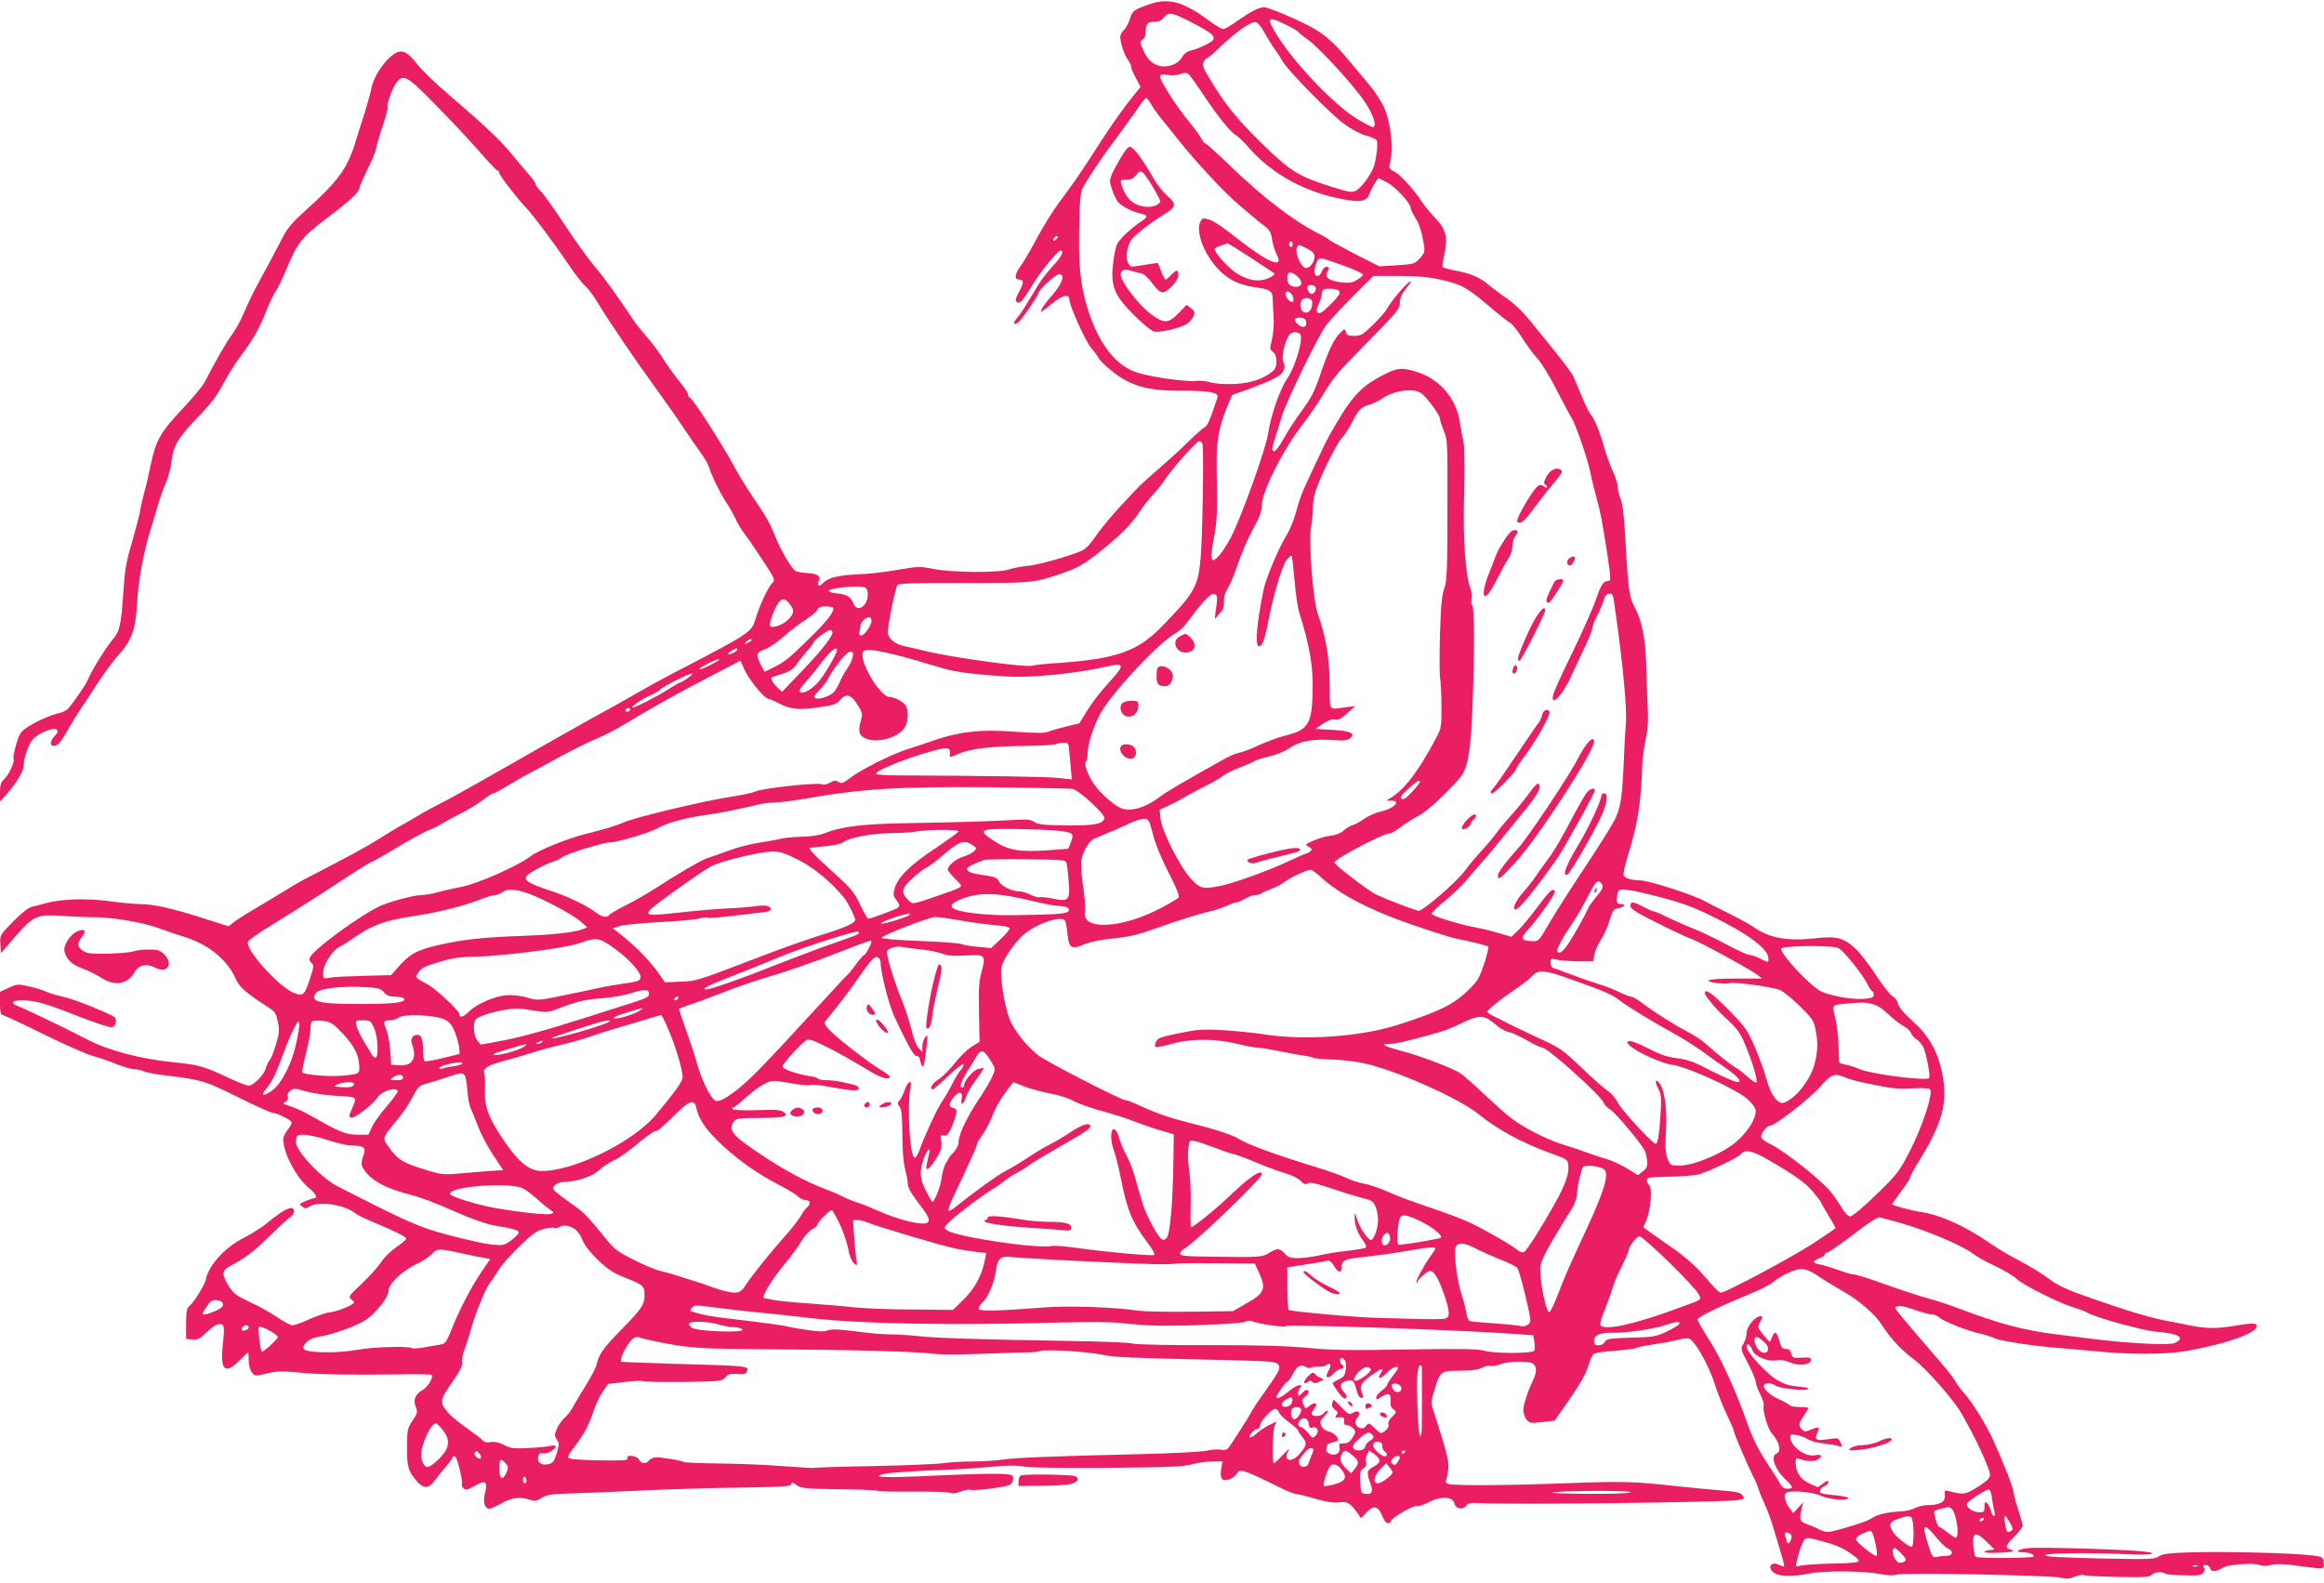 <?xml version="1.0" standalone="no"?>
<!DOCTYPE svg PUBLIC "-//W3C//DTD SVG 20010904//EN"
 "http://www.w3.org/TR/2001/REC-SVG-20010904/DTD/svg10.dtd">
<svg version="1.0" xmlns="http://www.w3.org/2000/svg"
 width="1280pt" height="872pt" viewBox="0 0 1280 872"
 preserveAspectRatio="xMidYMid meet">
<g transform="translate(0,872) scale(0.1,-0.1)"
fill="#e91e63" stroke="none">
<path d="M6326 8695 c-84 -30 -90 -35 -104 -83 -7 -21 -21 -47 -32 -57 -11
-10 -20 -27 -20 -38 0 -33 23 -100 42 -126 10 -13 18 -30 18 -38 0 -9 12 -37
26 -63 l26 -48 -70 -88 c-38 -49 -110 -152 -159 -229 -100 -156 -142 -217
-224 -326 -30 -41 -81 -123 -114 -184 -32 -60 -73 -131 -92 -158 -35 -47 -38
-77 -9 -77 26 0 26 -17 0 -65 -19 -33 -23 -50 -16 -57 16 -16 34 2 82 82 43
74 145 200 161 200 22 0 5 -35 -40 -83 -27 -29 -63 -74 -80 -102 -16 -27 -47
-77 -67 -110 -19 -33 -45 -70 -56 -81 -11 -12 -15 -24 -10 -28 5 -3 18 5 29
17 30 34 103 142 103 153 0 17 95 104 113 104 35 0 19 -50 -36 -114 -30 -34
-57 -70 -60 -80 -8 -21 -10 -22 64 37 52 42 89 49 89 17 0 -34 89 -232 121
-268 17 -19 35 -44 41 -56 5 -11 40 -45 76 -73 101 -80 195 -106 372 -105 154
1 215 -10 206 -36 -44 -132 -55 -158 -73 -167 -10 -5 -49 -39 -85 -75 -36 -36
-107 -101 -158 -145 -107 -93 -107 -92 -224 -219 -49 -53 -109 -126 -133 -162
-29 -42 -55 -70 -76 -78 -75 -32 -237 -77 -297 -83 -36 -3 -82 -12 -104 -20
-56 -19 -309 -17 -412 3 -78 15 -86 15 -201 -5 -65 -12 -166 -23 -224 -25
-105 -4 -163 -20 -188 -50 -18 -21 -34 -10 -21 14 14 26 -12 43 -69 44 -27 1
-56 7 -65 15 -23 20 -77 114 -106 186 -29 73 -47 105 -125 220 -34 50 -79 124
-101 165 -66 123 -231 380 -245 380 -5 0 -9 7 -9 16 0 9 -20 40 -44 68 -23 28
-65 85 -91 126 -26 41 -68 98 -93 125 -25 28 -59 71 -76 96 -107 159 -162 235
-214 295 -32 38 -106 141 -164 229 -58 88 -117 171 -132 184 -14 14 -26 30
-26 37 0 6 -19 34 -43 60 -24 27 -67 78 -96 114 -57 69 -140 148 -343 322 -71
60 -148 136 -173 168 -51 66 -83 80 -123 54 -55 -36 -115 -126 -126 -189 -4
-22 -21 -83 -37 -135 -17 -52 -40 -126 -52 -165 -44 -143 -97 -216 -273 -373
-68 -61 -100 -97 -124 -144 -66 -126 -108 -204 -145 -272 -21 -38 -53 -105
-71 -148 -18 -43 -47 -96 -65 -119 -28 -36 -93 -149 -151 -262 -10 -21 -66
-89 -124 -150 -121 -128 -146 -173 -175 -312 -11 -55 -27 -124 -36 -153 -8
-29 -18 -74 -22 -100 -5 -26 -25 -103 -45 -172 -31 -104 -39 -151 -47 -275
-12 -178 -20 -215 -59 -258 -34 -39 -125 -186 -135 -219 -7 -21 -75 -121 -109
-160 -9 -10 -28 -20 -43 -24 -48 -10 -125 -43 -175 -75 -44 -28 -50 -37 -69
-100 -11 -37 -18 -73 -14 -78 8 -15 -27 -92 -54 -115 -16 -15 -21 -30 -21 -70
l0 -51 36 40 c55 63 94 127 94 155 0 46 29 126 54 151 34 34 114 65 129 50 8
-8 5 -17 -11 -34 -29 -31 -29 -59 0 -55 20 3 35 22 102 139 12 20 39 63 61 95
22 33 45 67 50 76 33 54 108 158 133 185 78 84 100 145 108 302 6 113 36 276
74 396 10 33 29 93 40 134 12 40 32 96 45 125 12 28 26 78 29 111 11 91 35
131 144 245 75 78 110 124 141 185 23 44 68 116 101 160 70 94 99 146 140 251
17 42 39 87 49 100 9 12 34 62 54 111 66 159 88 186 231 294 123 93 175 141
176 165 0 6 20 52 45 103 25 51 45 99 45 108 0 8 16 63 35 120 19 58 33 108
30 112 -7 12 23 100 45 131 40 56 59 46 220 -118 80 -81 187 -196 239 -255 51
-59 97 -107 102 -107 5 0 9 -6 9 -13 0 -13 104 -147 148 -192 35 -35 160 -203
232 -310 38 -57 80 -110 92 -119 13 -9 43 -49 68 -90 59 -99 216 -330 330
-486 50 -69 116 -163 147 -210 31 -47 74 -108 94 -136 21 -29 41 -65 45 -80
10 -38 71 -161 99 -199 12 -17 32 -53 45 -80 12 -28 34 -63 47 -80 13 -16 58
-81 99 -144 75 -114 75 -114 55 -135 -23 -25 -67 -120 -90 -196 -23 -74 -25
-76 -461 -302 -63 -33 -155 -84 -205 -113 -49 -29 -160 -91 -245 -137 -85 -47
-274 -154 -420 -238 -146 -84 -310 -176 -365 -205 -55 -28 -111 -58 -125 -66
-14 -9 -63 -37 -110 -64 -47 -26 -114 -67 -150 -90 -56 -36 -162 -94 -395
-214 -27 -15 -61 -33 -75 -42 -14 -9 -61 -38 -105 -64 -160 -95 -191 -114
-218 -135 l-28 -22 -142 45 c-168 54 -273 77 -342 77 -28 0 -105 7 -170 16
-130 17 -262 13 -350 -10 -27 -8 -63 -17 -80 -21 -19 -4 -57 -35 -103 -81 -73
-75 -73 -75 -70 -124 l3 -50 77 89 c103 118 121 126 262 116 61 -4 131 -7 156
-7 98 3 284 -27 370 -59 47 -17 108 -38 135 -46 140 -42 245 -126 293 -234 20
-46 54 -76 179 -157 37 -23 44 -34 53 -80 10 -46 9 -62 -10 -125 -12 -40 -28
-79 -35 -87 -7 -8 -17 -28 -21 -44 -9 -36 -68 -96 -95 -96 -11 0 -62 20 -112
44 -130 62 -167 72 -302 85 -180 18 -356 64 -472 124 -106 56 -348 172 -386
186 -43 16 -32 31 24 31 73 0 124 -15 308 -87 89 -35 173 -63 185 -61 14 2 22
11 24 29 3 23 -4 29 -55 51 -106 47 -187 77 -249 91 -33 8 -70 19 -82 26 -11
6 -51 18 -88 27 -67 15 -69 15 -116 -7 l-48 -22 0 -64 c0 -42 4 -63 12 -63 7
0 107 -47 223 -104 115 -57 239 -112 275 -122 36 -10 96 -30 134 -46 38 -15
82 -28 98 -28 16 0 38 -5 50 -11 11 -6 70 -17 132 -24 188 -23 210 -30 390
-120 94 -47 180 -85 189 -85 21 0 93 -35 102 -50 4 -6 -5 -24 -19 -41 -14 -17
-26 -40 -26 -53 0 -78 73 -215 145 -273 34 -27 46 -53 25 -53 -6 0 -27 -7 -48
-16 -35 -15 -36 -16 -18 -30 17 -12 23 -12 42 1 50 32 195 9 254 -40 8 -7 49
-27 90 -44 140 -59 190 -85 187 -95 -2 -6 -27 -27 -55 -46 -28 -19 -66 -56
-83 -82 -17 -26 -65 -80 -107 -119 -68 -64 -75 -72 -59 -84 9 -7 17 -15 17
-18 0 -13 -82 -48 -127 -54 -26 -3 -80 -21 -120 -40 -39 -18 -81 -33 -92 -33
-11 0 -48 20 -83 44 -35 24 -103 62 -151 84 -75 35 -91 47 -117 88 -39 62 -39
86 3 108 88 47 129 77 217 163 53 52 106 100 118 109 23 16 29 39 12 49 -14 9
-66 -21 -133 -77 -32 -27 -94 -66 -136 -87 -102 -52 -193 -152 -207 -228 -6
-31 -69 -131 -93 -149 -12 -9 -16 -31 -16 -95 l0 -84 34 -3 c28 -3 41 3 75 36
22 22 50 42 61 46 39 11 44 -3 33 -102 -17 -149 9 -177 90 -97 24 25 46 45 48
45 2 0 4 -20 4 -44 0 -27 7 -52 18 -66 17 -21 18 -21 82 -5 55 13 81 14 175 5
111 -11 276 -14 568 -10 87 2 160 0 164 -3 12 -13 -21 -68 -49 -83 -40 -21
-54 -55 -38 -93 11 -28 10 -34 -18 -76 -28 -43 -30 -51 -30 -147 -1 -108 6
-130 54 -187 32 -39 66 -41 91 -5 10 14 37 47 59 74 23 26 44 54 47 62 3 9 8
10 15 3 13 -13 42 -133 36 -149 -3 -7 2 -18 10 -25 12 -10 23 -7 61 15 59 34
73 24 56 -41 -12 -50 -2 -85 25 -85 8 0 38 14 67 30 57 32 103 37 155 19 27
-9 37 -8 66 11 31 18 54 21 193 25 87 3 257 10 378 16 121 6 351 13 510 15
245 4 290 6 293 19 3 12 8 11 30 -5 24 -18 46 -20 232 -23 113 -1 210 -5 215
-9 6 -3 93 -5 195 -4 102 1 193 -2 203 -7 12 -5 32 -3 57 7 22 9 46 13 54 10
19 -7 194 14 217 27 11 5 19 20 19 34 0 22 -3 24 -77 27 -43 2 -203 -3 -357
-10 -267 -13 -348 -10 -283 8 27 8 182 19 362 25 50 1 150 8 224 15 94 9 150
9 190 2 34 -6 214 -9 461 -7 332 3 415 6 463 19 32 9 83 16 114 16 l56 0 -7
-41 c-9 -54 5 -71 45 -57 16 5 34 19 40 29 17 32 29 29 254 -82 33 -16 68 -29
77 -29 10 0 57 -12 105 -26 63 -18 100 -23 130 -19 45 6 61 -4 104 -65 l15
-23 31 33 c38 41 64 35 86 -20 9 -23 22 -40 31 -40 9 0 16 4 16 10 0 17 124
90 142 84 10 -3 40 7 66 21 65 35 133 33 142 -5 7 -31 46 -39 65 -14 10 15 24
18 69 15 172 -10 1375 4 1434 17 30 6 32 9 19 26 -11 15 -33 20 -123 27 -60 5
-167 15 -239 23 -231 26 -295 28 -615 16 -310 -12 -608 -14 -643 -4 -12 4 -16
11 -12 22 4 10 9 37 12 62 4 43 -7 87 -87 336 -8 24 -6 46 11 100 31 101 35
104 141 104 62 0 98 5 120 16 17 9 39 13 50 11 10 -3 35 1 53 9 40 16 148 19
176 4 23 -13 25 -47 5 -87 -29 -59 -56 -140 -56 -170 0 -17 8 -40 18 -52 16
-20 23 -21 86 -14 l69 8 83 120 c55 78 89 140 101 178 9 32 23 63 30 69 7 6
60 14 117 18 57 4 109 11 116 15 6 4 51 13 98 20 48 7 108 18 133 25 25 7 53
10 62 7 32 -12 107 -144 141 -249 18 -57 50 -136 70 -177 20 -41 36 -79 36
-85 0 -12 80 -199 110 -256 10 -19 21 -46 25 -60 4 -14 18 -50 32 -80 14 -30
34 -82 44 -115 60 -198 69 -228 65 -232 -2 -3 -14 1 -26 7 -45 24 -70 -15 -28
-44 28 -20 103 -21 195 -3 81 16 295 15 388 -3 41 -8 75 -9 92 -3 38 12 857
-4 905 -17 29 -8 45 -7 75 5 20 9 44 13 52 9 9 -4 93 -8 187 -10 142 -3 174
-1 184 11 13 16 61 20 74 8 4 -5 51 -9 103 -10 81 -2 98 0 109 15 9 12 9 21 2
29 -8 10 -5 13 10 13 11 0 22 -8 25 -19 5 -21 33 -19 72 5 28 17 166 27 200
14 18 -7 39 -7 64 0 28 7 69 6 151 -5 150 -20 142 -21 138 18 -3 31 -5 32 -58
39 -95 13 -473 23 -653 18 -143 -4 -176 -8 -198 -23 -24 -16 -49 -17 -328 -11
-210 5 -300 10 -298 18 4 12 258 15 459 5 122 -6 179 4 87 15 -89 11 -584 26
-638 19 -59 -7 -79 -23 -29 -23 32 0 67 -14 58 -24 -10 -9 -310 -10 -319 -1
-5 6 -11 35 -13 65 -4 71 15 76 74 18 l43 -43 -27 -3 c-16 -2 -28 -7 -28 -11
0 -8 132 -4 155 4 6 2 0 7 -12 10 -32 10 -29 20 22 72 25 25 45 51 45 59 0 7
-11 48 -25 91 -14 43 -25 86 -25 95 0 20 -61 175 -113 288 -40 87 -117 211
-159 256 -16 17 -36 45 -46 62 -9 17 -45 64 -80 104 -209 243 -252 294 -252
301 0 20 37 17 103 -7 40 -14 83 -26 96 -26 14 0 34 -8 45 -19 24 -21 165 -76
223 -87 20 -4 56 -15 78 -25 38 -17 222 -44 370 -55 39 -3 115 -10 170 -15
196 -21 400 -21 520 0 218 39 385 98 385 137 0 17 -23 18 -125 1 -91 -16 -156
-15 -235 1 -30 6 -93 19 -139 27 -88 17 -219 56 -415 125 -132 46 -184 70
-235 109 -39 29 -96 64 -192 115 -37 19 -95 55 -130 79 -137 95 -276 157 -384
172 -43 6 -143 33 -153 41 -2 1 19 32 47 69 28 36 51 72 51 78 0 7 20 45 45
85 137 220 167 336 129 505 -25 113 -75 197 -161 274 -50 45 -76 76 -80 96 -3
16 -15 33 -29 39 -12 6 -52 57 -90 114 -37 57 -88 124 -114 148 -65 61 -104
71 -221 58 -152 -17 -250 0 -335 58 -24 17 -90 53 -146 81 -57 28 -114 57
-128 65 -68 37 -307 114 -358 115 -54 1 -86 13 -90 31 -2 9 10 61 27 115 52
168 70 286 76 488 1 33 9 97 19 141 13 62 15 107 11 185 -3 57 -7 158 -8 224
-3 141 -25 251 -63 319 -31 55 -37 100 -53 396 -6 110 -15 177 -25 202 -9 21
-16 50 -16 67 0 16 -13 57 -30 92 -16 35 -38 99 -50 143 -19 70 -54 153 -72
166 -3 3 -23 43 -43 90 -20 47 -42 99 -49 116 -8 17 -52 76 -97 133 -46 56
-111 136 -144 177 -34 43 -86 93 -121 117 -34 23 -82 59 -106 79 -49 41 -95
61 -188 79 -33 6 -62 15 -64 18 -3 4 2 38 10 76 19 90 8 133 -52 195 -24 25
-58 66 -75 92 -44 67 -116 146 -151 164 -26 13 -29 19 -23 42 22 85 5 232 -35
317 -16 33 -51 85 -77 116 -26 31 -75 89 -107 128 -108 131 -158 170 -310 239
-75 34 -149 62 -162 62 -31 0 -72 -21 -150 -76 -34 -24 -68 -44 -77 -44 -8 0
-43 20 -76 45 -147 108 -225 129 -335 90z m244 -102 c98 -51 121 -69 113 -90
-6 -16 -79 -51 -127 -62 -18 -4 -36 -18 -45 -35 -23 -41 -81 -62 -131 -47 -40
12 -66 41 -90 100 -12 29 -11 34 3 43 10 5 17 21 17 38 0 48 9 60 47 60 26 0
41 7 55 25 24 31 43 28 158 -32z m528 -17 c28 -14 52 -29 54 -33 1 -4 22 -21
46 -37 63 -43 262 -260 321 -350 48 -73 67 -136 41 -136 -5 0 -42 19 -82 43
-130 77 -362 322 -455 480 -50 85 -38 90 75 33z m-133 -37 c17 -31 42 -71 56
-90 14 -19 33 -48 42 -64 24 -48 270 -299 345 -351 36 -27 89 -54 116 -61 27
-7 53 -18 58 -25 8 -14 2 -80 -13 -138 -12 -45 -72 -127 -104 -142 -19 -9 -43
-5 -127 22 -188 59 -231 86 -392 244 -138 135 -201 214 -290 363 -31 52 -35
66 -26 83 6 11 14 20 19 20 5 0 37 28 72 62 82 79 168 140 194 136 13 -2 31
-23 50 -59z m-419 -227 c6 -4 39 -50 74 -102 79 -121 156 -217 185 -233 12 -6
49 -42 81 -79 122 -137 302 -236 503 -274 107 -21 139 -14 155 31 6 17 19 42
29 57 l19 27 46 -23 c47 -24 132 -116 132 -143 0 -7 11 -30 24 -51 23 -34 37
-78 50 -160 4 -26 0 -39 -23 -64 -28 -31 -33 -33 -126 -39 l-98 -6 -136 69
c-75 39 -138 73 -141 78 -3 4 -30 20 -60 35 -132 66 -301 195 -484 371 -71 68
-132 124 -137 124 -5 0 -15 13 -24 29 -8 16 -39 58 -68 93 -64 77 -157 221
-157 244 0 14 7 16 43 11 23 -3 51 -1 62 3 26 11 37 11 51 2z m-208 -163 c9
-17 35 -54 57 -81 22 -27 64 -79 93 -116 101 -127 258 -295 342 -366 47 -39
87 -73 90 -76 3 -3 22 -17 42 -33 30 -22 38 -35 44 -75 4 -26 15 -63 25 -82
44 -82 -40 -51 -199 73 -117 91 -152 114 -185 121 -23 6 -29 2 -38 -21 -16
-41 5 -121 50 -190 64 -99 139 -149 248 -164 91 -13 103 -21 103 -72 0 -23 3
-70 5 -104 2 -35 -2 -85 -10 -115 -12 -49 -12 -53 6 -66 25 -17 26 -83 2 -104
-50 -44 -123 -69 -214 -73 -55 -2 -107 1 -132 9 -23 7 -58 11 -78 8 -66 -7
-290 27 -351 55 -111 49 -197 172 -252 358 -37 128 -46 224 -42 436 3 148 7
192 20 215 39 70 104 166 185 274 47 64 102 139 121 168 19 29 39 52 43 52 4
0 16 -14 25 -31z m-518 -744 c-7 -9 -15 -13 -17 -11 -7 7 7 26 19 26 6 0 6 -6
-2 -15z m1300 -30 c0 -8 -4 -15 -10 -15 -5 0 -10 7 -10 15 0 8 5 15 10 15 6 0
10 -7 10 -15z m-243 -67 c61 -40 119 -78 129 -85 17 -10 17 -13 4 -22 -63 -44
-150 -30 -228 36 -47 40 -92 96 -92 113 0 5 46 23 71 29 4 0 56 -32 116 -71z
m323 42 c30 -15 40 -27 40 -44 0 -33 -31 -69 -52 -61 -30 12 -61 99 -41 118 9
10 9 10 53 -13z m208 -96 c58 -21 101 -42 99 -48 -2 -6 -18 -19 -35 -29 -25
-15 -42 -17 -87 -12 -65 9 -90 27 -75 55 13 25 13 30 -5 30 -9 0 -20 -11 -25
-25 -12 -33 -40 -33 -40 0 0 13 5 36 12 50 14 31 11 31 156 -21z m-262 -57
c32 -28 27 -57 -9 -57 -29 0 -47 17 -47 45 0 41 18 45 56 12z m786 -17 c122
-27 146 -41 300 -172 37 -31 76 -62 87 -67 10 -6 38 -41 62 -78 23 -38 61 -90
85 -116 24 -26 71 -103 105 -170 34 -67 72 -138 84 -157 25 -40 91 -233 105
-306 5 -27 19 -83 30 -124 24 -87 32 -126 60 -305 23 -153 24 -165 8 -165 -27
0 -40 -20 -69 -104 -16 -48 -75 -179 -129 -291 -55 -112 -103 -217 -106 -234
-15 -71 57 5 102 109 6 14 34 74 62 133 29 59 52 116 52 126 0 10 11 39 24 64
14 25 30 64 37 86 9 29 18 41 31 41 22 0 22 0 37 -110 40 -283 63 -530 56
-605 -3 -33 -8 -112 -10 -175 -10 -237 -18 -290 -54 -360 -19 -36 -93 -154
-165 -262 -72 -108 -158 -243 -191 -300 -60 -103 -61 -103 -98 -102 -60 2 -65
16 -19 66 58 63 153 199 146 209 -11 19 -26 6 -93 -83 -38 -51 -86 -110 -108
-131 l-39 -37 -65 19 c-35 11 -91 25 -124 31 -94 17 -250 65 -250 77 0 6 35
40 79 76 43 36 92 83 109 104 17 21 51 61 76 88 25 28 69 79 96 113 28 35 92
114 142 175 86 103 108 146 85 161 -5 3 -27 -21 -49 -52 -22 -31 -67 -86 -99
-122 -33 -36 -70 -81 -83 -100 -14 -19 -50 -63 -81 -96 -31 -34 -72 -82 -90
-108 -46 -63 -238 -229 -259 -223 -54 17 -156 56 -226 87 -42 18 -235 166
-235 179 0 20 269 161 306 161 8 0 35 16 61 36 25 19 69 47 97 61 43 22 149
119 224 205 46 53 63 144 72 393 12 301 11 553 -1 561 -6 3 -7 18 -4 33 3 15
1 40 -5 56 -29 77 -43 268 -36 524 3 145 2 270 -4 290 -5 20 -14 69 -20 109
-21 132 -116 239 -244 276 -76 22 -98 20 -169 -15 -136 -69 -184 -122 -306
-339 -21 -36 -134 -276 -151 -320 -10 -26 -26 -77 -35 -112 -9 -34 -32 -88
-50 -118 -44 -71 -112 -235 -125 -296 -39 -188 -49 -314 -26 -314 18 0 32 38
51 135 27 143 77 310 101 340 13 16 26 27 28 24 3 -3 10 -64 16 -135 6 -71 17
-150 25 -175 55 -176 75 -284 75 -403 -1 -209 -19 -244 -144 -276 -42 -10
-109 -35 -149 -53 -39 -19 -88 -38 -107 -42 -19 -4 -53 -17 -75 -29 -240 -134
-328 -185 -371 -218 -81 -61 -167 -83 -217 -56 -43 22 -109 82 -140 127 -36
51 -60 118 -46 127 5 3 9 21 9 41 0 51 34 158 72 225 69 121 328 396 416 442
16 8 41 32 57 53 91 122 130 164 150 161 21 -3 23 -13 10 -98 -6 -42 -5 -44 9
-25 8 11 21 26 28 34 7 8 11 30 9 48 -1 20 5 46 18 67 12 19 30 58 40 87 43
122 71 188 110 259 29 53 41 87 41 116 0 76 116 306 225 447 33 42 81 112 107
155 66 108 76 120 230 277 189 192 198 203 198 240 0 21 11 46 30 70 17 21 30
40 30 42 0 21 -100 -93 -130 -147 -8 -15 -43 -55 -78 -89 -56 -55 -66 -61
-103 -61 -33 0 -42 4 -46 21 -6 20 -6 20 -30 -3 -35 -32 -65 -96 -111 -230
-32 -95 -50 -130 -103 -202 -35 -47 -80 -117 -100 -154 -20 -37 -43 -67 -50
-67 -16 0 -15 14 5 75 8 25 25 79 37 120 23 78 199 439 244 500 14 19 78 88
142 153 l117 117 140 0 c102 0 165 -6 228 -20z m-688 -39 c10 -16 -6 -42 -23
-39 -9 2 -17 13 -19 26 -3 16 2 22 17 22 11 0 22 -4 25 -9z m120 -17 c26 -10
19 -27 -39 -84 -43 -42 -58 -51 -67 -42 -9 9 -8 20 5 47 9 20 17 44 17 54 0
10 3 21 7 24 8 9 56 9 77 1z m-245 -33 c5 -9 6 -22 4 -29 -7 -18 -43 15 -43
39 0 22 26 15 39 -10z m100 -20 c9 -6 11 -18 6 -40 -9 -41 -51 -45 -61 -6 -10
41 21 67 55 46z m-26 -120 c9 -34 -20 -43 -47 -15 -24 23 -19 34 13 34 20 0
30 -6 34 -19z m-29 -78 c11 -35 -34 -181 -73 -236 -41 -60 -91 -203 -106 -302
-13 -88 -146 -459 -206 -576 -22 -42 -53 -88 -69 -104 -27 -26 -30 -26 -36
-10 -4 10 1 59 11 109 19 91 21 149 16 386 -3 141 11 224 56 335 l29 69 75 27
c145 53 192 77 206 103 10 20 11 31 3 47 -15 27 4 119 33 157 14 18 55 15 61
-5z m664 -319 c29 -20 102 -119 102 -138 0 -8 10 -39 22 -68 21 -51 21 -65 20
-438 0 -335 -3 -391 -17 -430 -13 -34 -19 -94 -24 -252 -3 -113 -3 -223 1
-245 4 -21 7 -90 7 -154 1 -111 0 -119 -30 -175 -92 -175 -169 -278 -244 -325
l-30 -19 28 0 c57 0 15 -44 -58 -60 -28 -6 -68 -24 -90 -39 -22 -16 -51 -32
-65 -36 -14 -4 -36 -17 -50 -30 -15 -14 -43 -25 -70 -28 -25 -2 -67 -15 -95
-27 -48 -21 -49 -22 -27 -34 17 -9 20 -14 10 -24 -7 -7 -16 -12 -20 -12 -5 0
-50 -20 -101 -44 -111 -52 -305 -122 -378 -136 -94 -18 -108 -15 -158 38 -60
63 -162 264 -169 332 l-5 50 44 20 c24 11 71 35 104 55 33 19 84 46 114 60 29
14 67 37 85 50 17 13 58 34 91 46 33 12 69 28 80 35 11 7 51 20 88 28 41 10
86 29 111 46 51 37 128 51 234 44 60 -5 81 -3 97 9 35 27 4 41 -98 47 l-92 5
42 29 c29 19 50 26 66 23 17 -5 33 3 67 34 l45 40 -50 -6 c-99 -14 -90 -25
-91 107 -2 167 -18 271 -66 407 -27 79 -51 391 -37 479 7 37 11 85 10 107 0
22 6 63 15 90 28 85 114 259 143 290 16 17 41 55 56 85 36 72 51 88 95 100 21
6 55 22 76 37 64 43 169 57 212 27z m-1205 -281 c8 -32 0 -506 -10 -625 -14
-160 -32 -191 -214 -379 -133 -136 -247 -177 -558 -200 -79 -5 -148 -12 -152
-15 -24 -14 -450 44 -604 83 -33 8 -80 19 -104 24 -54 11 -91 43 -91 78 0 39
42 244 53 258 7 10 91 12 347 12 373 -1 399 1 515 38 126 41 154 55 260 140
109 87 163 141 214 218 19 28 51 68 71 90 21 22 48 56 61 76 43 65 179 219
194 219 7 0 16 -8 18 -17z m-1859 -789 c21 -8 21 -62 0 -92 -22 -31 -53 -28
-65 7 -12 34 -40 49 -94 53 -22 2 -40 8 -40 13 0 17 165 32 199 19z m-415 -90
c28 -35 26 -53 -8 -87 -36 -35 -101 -54 -101 -28 1 23 25 87 44 116 21 32 39
32 65 -1z m241 -24 c0 -27 -37 -74 -142 -176 -107 -105 -127 -121 -205 -159
l-32 -15 -21 39 c-28 57 -26 66 24 85 24 9 70 40 102 70 33 29 85 69 116 89
31 20 62 45 68 56 8 16 21 21 50 21 22 0 40 -5 40 -10z m210 -67 c0 -27 -38
-83 -56 -83 -12 0 -15 6 -10 23 3 12 6 27 6 34 0 16 29 43 46 43 8 0 14 -8 14
-17z m-216 -62 c10 -16 -52 -97 -164 -214 l-113 -118 -28 27 c-24 23 -38 53
-26 54 1 0 27 9 57 19 41 13 61 27 78 52 12 19 38 51 57 73 19 21 35 42 35 47
0 10 78 69 91 69 4 0 10 -4 13 -9z m-444 -46 c0 -2 -10 -10 -22 -16 -21 -11
-22 -11 -9 4 13 16 31 23 31 12z m-80 -53 c0 -5 -11 -14 -25 -20 -31 -14 -33
1 -2 16 28 14 27 13 27 4z m550 -3 c0 -20 -73 -143 -104 -177 -40 -43 -85 -67
-99 -53 -7 7 2 23 29 53 22 24 53 61 69 83 59 81 105 123 105 94z m331 -28
c63 -16 159 -44 214 -61 95 -30 167 -41 385 -56 132 -9 382 15 548 53 109 25
111 12 17 -89 -42 -46 -95 -115 -118 -153 l-42 -69 -70 -17 c-38 -9 -83 -22
-100 -29 -23 -9 -66 -9 -191 0 -191 14 -307 0 -469 -58 -16 -6 -68 -23 -115
-38 -92 -29 -264 -116 -325 -164 -31 -25 -40 -27 -56 -17 -16 10 -25 9 -48 -4
-16 -10 -34 -13 -42 -9 -21 12 -336 -22 -370 -40 -11 -7 -78 -20 -147 -31
-146 -23 -518 -112 -577 -139 -41 -18 -99 -36 -215 -65 -98 -25 -261 -91 -300
-123 -62 -49 -287 -149 -375 -166 -44 -9 -105 -22 -135 -31 -30 -8 -70 -15
-88 -15 -39 0 -162 -32 -223 -58 -106 -46 -376 -243 -393 -288 -4 -10 0 -21 9
-28 15 -11 14 -18 -6 -81 -30 -94 -38 -103 -86 -86 -83 30 -274 241 -257 284
3 8 51 43 107 77 173 107 322 202 444 283 65 42 121 77 125 77 4 0 69 36 143
81 75 45 155 88 178 97 23 9 53 23 67 33 14 9 59 33 100 54 41 20 98 55 126
76 28 21 55 39 61 39 5 0 36 16 69 36 32 20 86 51 119 69 33 17 114 61 180 97
66 36 155 80 197 98 43 17 115 54 160 82 158 95 284 166 460 257 l176 92 25
-55 c26 -56 110 -156 131 -156 6 0 31 -11 56 -24 63 -33 110 -38 219 -22 82
11 98 17 118 40 33 39 61 31 96 -26 28 -45 29 -50 17 -92 -16 -58 -7 -82 37
-97 74 -24 191 18 213 77 13 33 13 80 0 105 -12 22 -60 49 -88 49 -57 0 -182
217 -145 253 13 14 72 6 184 -22z m-245 -11 c-3 -17 -17 -45 -30 -63 -13 -18
-31 -50 -40 -72 -9 -21 -24 -47 -33 -57 -20 -22 -79 -42 -100 -34 -14 6 -10
13 19 44 20 20 41 48 48 62 33 64 103 150 122 150 17 0 20 -4 14 -30z m-780
-41 c-32 -17 -60 -28 -63 -25 -7 6 88 55 107 55 8 0 -11 -14 -44 -30z m-128
-74 c-20 -14 -40 -25 -43 -25 -4 0 -30 -15 -58 -33 -67 -43 -198 -110 -204
-104 -6 7 50 45 101 68 25 11 48 24 51 30 8 13 156 88 175 89 8 0 -2 -11 -22
-25z m-318 -175 c0 -5 -7 -10 -16 -10 -8 0 -12 5 -9 10 3 6 10 10 16 10 5 0 9
-4 9 -10z m2413 -188 c3 -4 8 -49 12 -101 l8 -94 -74 8 c-64 7 -383 12 -877
14 -95 1 -131 4 -126 12 19 32 346 146 391 137 12 -2 17 -11 15 -26 -4 -27 -5
-27 52 -2 62 26 180 40 356 41 80 1 156 5 170 9 33 11 68 12 73 2z m1937 -210
c0 -4 -19 -28 -43 -54 -31 -34 -47 -44 -57 -38 -11 7 -4 19 35 54 49 44 65 54
65 38z m-1914 -37 c35 -6 184 -142 177 -163 -12 -32 -56 -40 -209 -38 -123 1
-155 4 -176 18 -21 14 -42 16 -105 12 -116 -7 -329 -14 -593 -18 -245 -4 -364
-18 -457 -55 -31 -12 -77 -19 -129 -20 -45 -1 -96 -6 -114 -11 -18 -5 -69 -14
-114 -21 -45 -6 -121 -25 -171 -44 -49 -18 -105 -37 -123 -43 -32 -11 -159
-85 -298 -175 -38 -24 -106 -63 -151 -85 -45 -23 -84 -46 -88 -52 -11 -17 -40
-11 -76 16 -54 40 -155 88 -262 123 -108 36 -135 54 -115 78 13 16 107 66 148
78 14 4 36 15 50 25 31 21 223 80 260 80 40 0 224 55 262 78 44 27 155 58 258
72 47 6 126 20 175 31 50 11 109 24 133 30 23 5 61 9 83 9 23 0 91 9 153 19
325 57 523 69 1026 65 234 -3 439 -7 456 -9z m443 -247 c12 -50 46 -134 86
-212 46 -89 63 -132 56 -140 -6 -7 -50 -33 -98 -58 -216 -114 -438 -124 -417
-20 3 16 -1 80 -11 142 -9 62 -13 127 -9 144 11 54 44 106 72 117 59 24 150
63 197 85 27 13 61 24 76 24 25 0 28 -5 48 -82z m-533 17 c96 -10 101 -14 83
-62 l-15 -38 -120 -9 c-149 -10 -212 1 -289 52 -93 61 -81 68 108 66 89 -1
194 -5 233 -9z m-536 -4 c0 -4 -57 -46 -126 -92 -137 -90 -207 -159 -226 -220
-10 -35 -9 -43 10 -68 17 -24 19 -31 8 -40 -13 -11 -148 -61 -164 -61 -5 0
-25 35 -45 78 -33 70 -48 87 -157 186 -102 92 -131 123 -117 127 1 0 39 4 85
8 51 5 89 14 100 24 25 22 157 47 259 48 48 0 108 4 133 8 62 12 240 13 240 2z
m94 -90 c8 -13 -24 -36 -72 -51 -39 -12 -82 -49 -82 -71 0 -4 18 -27 41 -50
48 -50 63 -37 -119 -101 -110 -38 -115 -39 -134 -21 -32 29 -40 51 -28 74 15
27 85 90 124 111 17 9 58 40 91 68 77 69 110 83 147 64 15 -8 29 -18 32 -23z
m-975 -68 c86 -44 184 -126 250 -208 22 -28 61 -105 61 -121 0 -19 -55 -44
-211 -92 -68 -22 -191 -65 -274 -97 -402 -154 -385 -148 -476 -152 l-86 -4
-45 63 c-45 62 -125 143 -203 204 l-40 31 40 13 c22 6 121 16 220 21 99 5 197
14 218 20 20 5 42 7 47 4 5 -3 69 2 142 11 73 9 145 17 160 19 41 4 54 16 35
30 -11 8 -34 9 -74 4 -32 -5 -106 -11 -165 -13 -59 -3 -173 -13 -252 -22 -227
-25 -228 -25 -36 114 89 64 181 127 206 140 59 30 264 80 334 81 47 1 69 -6
149 -46z m1475 -18 c3 -11 9 -56 12 -100 8 -104 0 -113 -85 -95 -33 7 -65 10
-73 8 -7 -3 -30 3 -50 13 -21 11 -49 19 -62 19 -41 0 -102 29 -114 55 -8 17
-22 25 -54 30 -96 14 -108 18 -119 31 -11 14 8 26 91 57 8 4 113 5 232 4 208
-2 217 -3 222 -22z m1404 -79 c99 -92 272 -182 507 -262 105 -36 210 -69 235
-74 93 -19 172 -39 177 -44 4 -3 -7 -45 -22 -93 -25 -75 -36 -96 -80 -139 -83
-84 -163 -124 -390 -197 -207 -67 -516 -90 -745 -54 -58 9 -160 19 -227 23
-107 6 -137 4 -239 -17 -99 -20 -118 -27 -127 -47 -6 -12 -7 -25 -4 -29 4 -3
44 4 89 17 106 30 237 30 360 1 47 -12 97 -21 111 -21 14 0 67 -9 118 -19 52
-10 113 -22 137 -25 24 -3 48 -9 54 -12 6 -4 52 -8 102 -10 50 -1 127 -10 171
-19 177 -37 528 -192 640 -283 102 -83 238 -157 390 -212 97 -35 100 -37 103
-70 5 -44 -18 -109 -72 -205 -77 -138 -159 -267 -173 -272 -8 -3 -21 1 -31 9
-31 27 -191 119 -269 155 -43 20 -143 57 -223 84 -80 26 -179 63 -220 82 -41
19 -101 40 -132 46 -31 5 -76 20 -100 32 -24 12 -99 39 -168 60 -201 61 -372
122 -420 152 -46 28 -131 56 -305 99 -93 24 -172 52 -271 99 -22 10 -47 19
-55 19 -23 0 -430 209 -479 246 -65 50 -137 141 -160 202 -28 75 -53 227 -45
279 7 46 71 141 127 188 70 59 205 104 224 74 4 -7 10 -39 13 -72 8 -80 22
-89 95 -58 34 14 92 26 148 31 93 9 146 21 248 58 96 35 243 81 294 92 27 6
68 20 92 30 23 11 49 20 56 20 7 0 28 9 46 20 18 11 43 20 55 20 13 0 27 4 33
8 5 5 30 16 56 26 26 9 59 27 74 39 29 23 119 65 142 66 7 1 34 -19 60 -43z
m1546 -38 c8 -13 2 -27 -30 -65 -22 -26 -44 -57 -48 -68 -4 -11 -31 -63 -61
-115 -59 -104 -89 -140 -106 -123 -10 10 18 64 91 173 21 31 56 93 79 138 41
82 54 92 75 60z m-5921 -47 c83 -29 248 -116 293 -155 l39 -34 -25 -10 c-47
-18 -165 -31 -335 -37 -222 -8 -326 -20 -463 -51 -119 -28 -157 -49 -227 -130
l-31 -35 -150 -4 c-82 -2 -166 -6 -187 -10 -37 -7 -37 -7 -37 27 0 45 49 122
92 144 18 9 53 31 78 49 100 70 173 97 335 120 117 17 274 56 356 89 36 14 74
26 85 26 11 0 29 7 40 15 26 20 71 19 137 -4z m6114 8 c209 -48 285 -73 413
-136 204 -100 310 -181 310 -233 0 -24 3 -24 -45 0 -22 11 -48 20 -59 20 -10
0 -70 27 -133 61 -62 33 -142 71 -176 84 -34 13 -95 40 -135 59 -40 20 -77 36
-83 36 -5 0 -31 11 -57 25 -57 30 -72 31 -72 5 0 -16 32 -36 150 -95 82 -41
167 -81 189 -88 43 -15 322 -167 361 -197 l25 -20 -147 0 c-147 0 -193 -12
-99 -25 28 -4 59 -4 70 0 22 7 217 -19 270 -36 19 -7 67 -45 111 -88 70 -68
79 -82 89 -129 14 -70 14 -114 -3 -185 -21 -90 -102 -195 -170 -221 -32 -11
-75 45 -96 128 -10 39 -39 118 -64 177 -43 98 -53 112 -146 207 -92 93 -130
120 -130 91 0 -13 63 -90 110 -132 70 -64 86 -86 117 -163 38 -93 64 -184 57
-196 -3 -5 -25 9 -48 30 -24 22 -54 45 -67 52 -25 14 -96 70 -166 132 -23 20
-69 51 -102 67 -67 34 -183 108 -249 158 -24 18 -50 33 -58 33 -8 0 -36 11
-62 24 -26 13 -76 33 -112 44 -36 11 -103 34 -150 52 -47 18 -93 34 -102 37
-11 3 -18 15 -18 30 0 24 2 25 33 17 17 -4 70 -8 117 -9 l85 0 6 35 c3 19 19
56 35 81 17 26 39 75 49 109 16 53 22 62 47 67 34 7 48 23 19 23 -26 0 -30 8
-24 48 5 27 9 32 34 32 16 0 50 -5 76 -11z m-3347 -48 c69 -17 141 -31 160
-31 45 0 69 -15 53 -31 -13 -13 -80 -17 -308 -20 -151 -2 -305 17 -329 41 -17
17 14 39 85 60 85 25 177 20 339 -19z m-660 -79 c0 -10 -150 -56 -157 -49 -5
6 72 36 119 47 18 4 34 8 36 9 1 1 2 -3 2 -7z m280 -32 c63 -11 150 -23 193
-26 53 -4 77 -10 77 -18 0 -8 -23 -35 -51 -61 l-50 -47 -72 7 c-40 3 -81 10
-92 15 -11 5 -114 13 -230 17 -130 5 -209 12 -209 18 2 13 260 113 294 114 14
1 77 -8 140 -19z m-560 -69 c0 -8 -19 -15 -205 -80 -44 -16 -165 -62 -270
-103 -175 -70 -342 -128 -366 -128 -30 0 14 24 124 66 67 26 176 69 242 97
127 52 200 78 355 126 106 32 120 35 120 22z m-1353 -80 c85 -60 155 -137 151
-165 -3 -18 -14 -23 -87 -33 -46 -6 -104 -16 -130 -22 -25 -6 -89 -19 -141
-30 -212 -44 -205 -44 -269 -25 -37 10 -81 15 -113 12 -65 -5 -166 -50 -204
-89 -30 -31 -54 -38 -54 -15 0 19 -131 141 -177 165 -67 36 -67 36 -49 64 19
28 37 36 142 66 46 14 101 21 155 21 142 1 505 46 584 73 101 35 112 34 192
-22z m1423 33 c0 -14 -33 -74 -40 -74 -5 0 -25 -24 -46 -52 -21 -29 -41 -54
-45 -56 -3 -1 -88 -93 -190 -204 -271 -296 -357 -384 -429 -438 -80 -58 -102
-66 -122 -43 -28 32 -67 117 -87 188 -10 39 -38 122 -60 185 -23 63 -41 117
-41 121 0 3 30 16 68 28 37 12 123 44 192 71 69 27 181 65 250 85 69 19 217
71 330 114 211 82 220 85 220 75z m270 -43 c47 -5 101 -16 120 -24 26 -11 58
-14 127 -10 111 7 114 3 89 -91 -14 -50 -17 -96 -14 -224 l3 -160 -44 -28
c-24 -15 -66 -56 -94 -92 -27 -35 -68 -75 -89 -88 -34 -21 -52 -54 -30 -54 5
0 43 33 85 74 43 40 80 69 83 64 3 -5 -3 -19 -14 -31 -11 -12 -32 -47 -47 -77
-15 -30 -40 -73 -55 -95 -29 -42 -96 -187 -125 -268 -9 -26 -22 -46 -28 -44
-27 9 -42 295 -22 386 11 49 -16 37 -33 -15 -7 -21 -19 -46 -27 -54 -13 -14
-13 -19 0 -36 11 -14 14 -52 15 -154 0 -86 6 -155 15 -190 8 -30 15 -67 15
-82 0 -17 18 -51 48 -90 70 -91 78 -109 58 -123 -23 -17 -155 15 -265 64 -48
21 -104 44 -126 50 -22 7 -56 21 -75 31 -19 10 -66 30 -103 44 -98 37 -216
100 -342 184 -164 109 -187 138 -152 186 11 15 30 18 139 18 136 1 166 8 134
33 -16 12 -45 14 -147 10 -75 -2 -131 0 -134 6 -4 5 -2 9 4 9 5 0 36 24 68 54
32 29 78 63 102 75 43 22 44 22 137 6 52 -10 104 -15 116 -11 13 3 57 -1 98
-9 131 -24 170 -27 170 -10 0 8 -12 17 -27 20 -16 4 -47 10 -70 16 -23 5 -60
9 -82 9 -22 0 -42 4 -45 9 -3 4 -22 11 -43 13 -71 10 -153 39 -153 54 0 15
104 129 132 145 13 7 38 -1 100 -32 78 -39 109 -56 257 -144 57 -34 101 -45
101 -25 0 5 -21 21 -47 36 -60 35 -237 171 -283 219 -25 26 -32 39 -25 49 6 8
35 45 66 82 30 38 79 103 107 144 79 113 98 134 116 127 9 -4 16 -15 16 -26 0
-57 45 -234 76 -301 78 -166 109 -220 124 -217 9 1 16 -8 18 -23 2 -14 7 -29
12 -33 8 -9 14 22 25 123 5 51 5 54 -10 36 -8 -11 -15 -33 -15 -50 l0 -30 -20
20 c-12 12 -29 54 -40 103 -11 45 -35 119 -54 165 -42 101 -88 255 -80 268 10
16 48 27 74 23 14 -3 63 -9 110 -14z m5057 6 c30 -17 131 -143 156 -194 12
-24 25 -43 29 -43 4 0 8 -9 8 -19 0 -16 -9 -20 -62 -23 -63 -4 -186 19 -231
43 -62 34 -217 199 -217 233 0 18 286 21 317 3z m-1475 -171 c186 -66 228 -85
267 -115 44 -35 189 -123 296 -181 44 -24 115 -69 158 -99 42 -31 97 -70 122
-87 77 -53 104 -84 73 -84 -14 0 -104 40 -191 86 -49 26 -90 39 -140 45 -55 7
-93 20 -160 55 -52 26 -95 43 -105 39 -14 -5 -13 -8 4 -24 36 -35 177 -99 234
-106 82 -10 361 -138 417 -191 27 -25 43 -49 43 -64 0 -42 -40 -108 -99 -162
-71 -66 -238 -138 -320 -138 -49 0 -51 1 -66 36 -12 30 -14 61 -9 158 7 128
-10 234 -41 266 -21 20 -20 -2 1 -42 14 -26 15 -50 10 -133 -8 -119 -15 -165
-27 -165 -17 0 -195 193 -210 229 -9 20 -34 49 -55 63 -22 15 -87 73 -147 130
-103 99 -113 106 -245 166 -75 35 -148 70 -162 78 -14 7 -44 23 -68 34 -24 11
-42 24 -40 29 4 12 81 73 158 125 36 24 76 55 89 70 34 37 68 34 213 -18z
m-6537 -72 c16 -18 31 -24 62 -24 23 0 45 -5 48 -10 13 -22 -54 -30 -239 -30
-237 0 -282 12 -243 63 16 22 144 37 262 30 80 -4 92 -7 110 -29z m1460 -8 c0
-16 -17 -25 -85 -47 -47 -15 -157 -50 -245 -78 -248 -79 -391 -118 -499 -137
l-99 -18 -18 23 c-22 27 -26 103 -6 119 20 17 96 40 165 51 49 8 84 7 144 -4
72 -12 86 -12 122 2 130 49 159 56 256 64 58 4 132 17 165 28 73 24 100 23
100 -3z m160 -26 c-3 -5 -11 -10 -16 -10 -6 0 -7 5 -4 10 3 6 11 10 16 10 6 0
7 -4 4 -10z m6572 -29 c29 -6 56 -22 93 -57 28 -27 67 -57 85 -66 18 -10 36
-26 40 -37 3 -11 17 -26 30 -35 14 -9 31 -29 38 -44 16 -32 41 -162 32 -170
-17 -17 -318 21 -382 49 -23 10 -58 21 -78 25 -19 3 -35 9 -35 13 0 3 -2 47
-4 96 -2 50 -9 113 -16 140 -20 83 -22 79 50 86 100 9 102 9 147 0z m-6782
-37 c-20 -15 -107 -44 -133 -44 -30 0 0 15 71 36 89 27 86 26 62 8z m-1082
-47 c29 -13 43 -27 59 -64 11 -26 23 -66 26 -88 l4 -40 -92 -23 c-50 -12 -96
-20 -101 -17 -5 4 -9 27 -9 53 0 65 -9 92 -30 92 -29 0 -42 -24 -30 -54 28
-74 0 -119 -71 -114 l-44 3 -6 80 c-3 44 -13 96 -22 116 -18 41 -15 49 23 49
14 0 35 7 46 15 25 21 192 15 247 -8z m1239 -59 c38 -88 78 -222 78 -261 0
-22 -34 -71 -147 -207 -122 -148 -450 -310 -628 -310 -69 0 -128 47 -208 165
-87 128 -109 187 -106 280 2 38 0 80 -4 91 -10 28 20 47 104 69 35 9 105 29
154 45 50 16 124 36 165 45 41 9 116 30 165 47 50 17 119 39 155 49 36 10 101
29 145 43 44 14 83 25 86 25 3 1 22 -36 41 -81z m4511 61 c12 -7 36 -24 54
-40 17 -15 46 -30 65 -34 18 -4 63 -25 100 -46 36 -22 73 -39 82 -39 30 0 328
-268 340 -306 3 -10 19 -26 34 -35 27 -15 167 -181 190 -225 6 -11 12 -37 14
-58 2 -32 -2 -42 -24 -58 l-26 -21 -60 37 c-34 20 -85 44 -114 52 -29 8 -75
24 -103 34 -27 10 -88 31 -134 45 -93 28 -229 98 -298 154 -25 20 -89 77 -142
127 -53 50 -109 100 -126 111 -42 29 -223 98 -325 124 -94 25 -121 39 -72 39
17 0 51 5 74 10 190 47 243 63 317 99 89 43 118 49 154 30z m-6563 -142 c-24
-108 -79 -215 -129 -252 -50 -36 -69 -33 -36 6 34 41 55 84 95 194 18 50 44
113 59 140 21 42 26 46 29 27 2 -12 -6 -64 -18 -115z m231 87 c75 -73 110
-129 116 -187 7 -64 7 -64 -105 -73 -65 -5 -196 7 -208 19 -2 2 7 48 21 103
14 54 25 115 25 135 0 20 3 39 8 43 4 4 29 6 55 3 39 -3 56 -11 88 -43z m199
4 c21 -46 27 -152 10 -163 -5 -3 -15 5 -23 17 -7 13 -28 47 -46 77 -18 30 -35
67 -38 83 -5 27 -4 28 36 28 40 0 43 -2 61 -42z m1297 36 c-19 -20 -334 -109
-317 -91 5 5 230 79 275 90 31 7 49 8 42 1z m-372 -114 c-3 -5 -14 -10 -23 -9
-14 0 -13 2 3 9 27 11 27 11 20 0z m-99 -25 c-33 -25 -186 -62 -164 -39 5 5
163 52 178 53 3 0 -4 -6 -14 -14z m2546 -42 c8 -10 23 -32 33 -50 18 -31 18
-33 -1 -75 -10 -23 -43 -79 -73 -123 -64 -96 -111 -194 -111 -233 0 -18 -11
-40 -27 -58 -15 -16 -28 -31 -28 -34 0 -3 -8 -16 -17 -30 -8 -14 -19 -49 -22
-79 -6 -48 -39 -131 -51 -131 -3 0 -18 27 -35 60 -34 67 -37 106 -14 173 17
50 41 77 32 36 -3 -13 -9 -39 -13 -58 -12 -50 12 -36 53 30 27 45 31 60 26 93
-5 34 -4 37 13 32 15 -5 23 3 40 36 11 24 24 58 28 76 6 29 4 34 -14 39 -27 7
-27 23 0 57 29 37 53 35 46 -4 -9 -43 9 -37 24 8 6 20 31 63 56 96 24 32 42
60 40 62 -2 2 -15 0 -30 -4 -27 -7 -77 -65 -77 -89 0 -7 -4 -13 -10 -13 -18 0
-10 26 26 86 20 32 44 71 53 86 19 32 32 35 53 11z m-2886 -52 c-3 -4 -25 -11
-49 -14 -23 -3 -51 -9 -60 -13 -9 -3 -17 -2 -17 4 0 5 19 14 43 19 54 14 90
15 83 4z m13 -64 c6 -7 13 -45 15 -84 3 -39 11 -84 19 -100 8 -15 26 -59 40
-98 14 -38 51 -108 82 -155 l56 -85 -88 -6 c-48 -4 -124 -10 -168 -14 -69 -6
-91 -3 -160 18 -133 41 -161 57 -204 116 -38 50 -39 55 -27 80 8 14 36 51 63
82 26 30 64 85 83 122 31 60 39 68 75 77 22 6 72 21 110 34 87 29 90 29 104
13z m-339 -12 c0 -11 -11 -15 -37 -15 -36 1 -37 2 -19 15 26 19 56 19 56 0z
m7946 -1 c22 -9 73 -23 114 -31 41 -8 98 -19 125 -24 28 -5 86 -7 130 -4 44 3
86 1 94 -4 22 -14 -39 -204 -111 -343 -57 -111 -68 -125 -184 -238 -71 -69
-132 -120 -143 -120 -12 0 -28 16 -45 44 -14 24 -43 66 -65 94 -49 61 -250
220 -326 258 -38 18 -55 32 -55 45 0 20 33 59 51 59 25 0 213 146 270 210 68
76 81 81 145 54z m-8216 -34 c0 -16 -23 -22 -71 -18 -42 4 -43 4 -19 15 32 15
90 16 90 3z m3838 -54 c42 -7 97 -25 122 -39 25 -14 97 -40 160 -57 63 -17
144 -43 180 -58 36 -14 99 -36 140 -48 l75 -22 -3 -183 c-3 -197 -18 -366 -35
-386 -5 -7 -15 -13 -21 -13 -20 0 -93 132 -115 208 -12 39 -30 105 -42 145
-11 39 -32 92 -46 116 -14 25 -31 65 -38 90 -16 63 -45 70 -45 11 0 -22 7 -57
15 -77 8 -20 24 -84 36 -142 35 -183 64 -253 148 -364 31 -41 45 -67 37 -70
-15 -6 -276 18 -423 39 -62 9 -125 14 -139 11 -86 -16 -529 50 -579 87 -19 14
-18 16 25 56 49 45 183 145 229 171 16 8 43 28 61 43 18 15 51 36 74 48 22 11
50 28 61 38 11 9 85 54 165 100 156 89 183 107 174 122 -10 15 -51 0 -112 -41
-31 -21 -82 -51 -112 -66 -30 -15 -86 -49 -125 -75 -38 -26 -91 -57 -117 -70
-39 -19 -180 -121 -280 -202 -15 -12 -30 -19 -34 -16 -3 4 8 35 24 70 104 220
132 282 132 293 0 6 13 29 29 51 16 22 39 64 51 94 24 62 51 108 92 162 l29
37 65 -25 c35 -13 99 -30 142 -38z m-3935 -12 c120 -7 115 -2 83 -77 -14 -33
-15 -38 -2 -43 17 -7 123 75 146 112 22 35 110 61 110 32 0 -7 -28 -44 -61
-83 -33 -38 -70 -89 -80 -112 l-20 -43 -60 0 c-63 0 -102 16 -249 100 -59 33
-85 45 -145 65 -19 6 -19 7 -2 16 11 7 16 17 12 29 -4 12 2 23 15 33 19 13 28
13 83 -4 34 -10 111 -22 170 -25z m1982 -66 c13 -58 44 -108 113 -177 89 -90
221 -186 336 -244 51 -26 101 -56 111 -67 10 -11 29 -20 42 -20 26 0 31 -21 7
-41 -8 -7 -22 -26 -31 -43 -9 -17 -46 -65 -82 -106 -83 -93 -177 -210 -220
-272 -28 -43 -36 -48 -69 -48 -20 0 -68 12 -107 26 -38 14 -97 34 -130 44 -33
10 -73 23 -90 28 -16 6 -52 15 -79 22 -27 6 -94 34 -150 63 -97 50 -104 56
-181 153 -48 61 -100 115 -130 134 -27 19 -69 49 -93 68 -40 33 -42 36 -26 53
10 12 31 19 52 19 66 0 155 30 192 65 19 18 55 42 80 53 25 10 83 51 130 91
47 39 91 71 99 71 15 0 26 9 118 99 71 70 98 77 108 29z m-2030 -178 c49 -16
109 -30 134 -30 66 0 78 -11 63 -53 -17 -48 -15 -58 17 -98 39 -47 110 -84
217 -113 97 -26 141 -43 311 -117 62 -27 141 -53 175 -59 103 -17 131 -25 135
-37 2 -6 -15 -25 -39 -43 -41 -30 -46 -31 -108 -25 -36 3 -140 26 -231 50
-168 44 -221 67 -619 270 -90 46 -230 194 -230 244 0 15 3 31 7 34 14 15 84 5
168 -23z m4880 -40 c39 -15 85 -31 103 -35 19 -4 79 -26 135 -50 56 -23 128
-50 161 -59 32 -9 68 -28 80 -41 17 -18 26 -21 39 -13 14 7 44 1 120 -25 56
-19 133 -43 171 -53 61 -15 70 -20 82 -50 8 -18 14 -52 14 -74 0 -45 -23 -110
-39 -110 -17 0 -62 67 -76 112 -14 43 -14 43 -14 10 -1 -38 19 -92 49 -129 11
-15 17 -30 12 -35 -4 -4 -50 -12 -102 -18 -52 -5 -122 -17 -155 -25 -33 -8
-84 -14 -113 -15 -44 0 -57 4 -76 25 -28 31 -41 31 -86 4 -39 -24 -47 -25
-312 -21 -149 2 -178 4 -178 17 0 8 9 19 20 25 58 31 430 388 430 413 0 30
-71 -18 -175 -118 -68 -66 -202 -175 -215 -175 -3 0 -4 53 -2 117 2 65 -2 153
-8 195 -7 43 -9 98 -5 123 6 46 7 46 38 39 18 -3 64 -19 102 -34z m3055 -69
c147 -85 200 -123 246 -176 24 -29 44 -55 44 -58 0 -3 18 -35 40 -71 22 -36
40 -68 40 -70 0 -2 -57 -41 -127 -87 -115 -75 -479 -269 -504 -269 -11 0 -28
17 -110 111 -31 36 -98 94 -149 129 -51 36 -110 77 -131 92 l-38 28 16 37 c24
58 35 174 17 194 -17 19 -18 35 -1 42 6 2 62 5 122 6 61 1 128 7 150 12 57 16
217 92 234 112 22 28 62 20 151 -32z m-903 -54 c25 -25 -2 -118 -92 -312 -18
-38 -53 -115 -78 -170 -26 -55 -64 -145 -84 -199 -21 -55 -43 -101 -49 -103
-20 -7 -59 198 -49 257 3 21 29 75 56 121 28 46 58 97 67 112 9 16 30 50 47
75 19 30 30 62 31 87 1 34 11 83 30 144 6 18 100 9 121 -12z m-5956 -103 c14
-7 47 -32 75 -56 27 -25 60 -52 73 -61 23 -15 23 -17 6 -23 -19 -8 -160 7
-306 32 -100 17 -251 64 -251 79 2 41 332 65 403 29z m1746 -201 c19 -41 39
-101 45 -133 6 -36 18 -66 30 -77 20 -18 21 -18 14 22 -3 22 -9 79 -12 128
l-6 87 25 0 c15 0 41 -7 59 -15 49 -21 409 -128 488 -144 25 -5 71 -12 103
-16 l59 -7 -7 -36 c-16 -84 -55 -158 -116 -218 l-60 -59 -217 2 c-119 0 -266
6 -327 12 -60 7 -175 16 -255 22 -80 5 -165 14 -190 19 -25 5 -48 9 -52 10
-18 1 42 102 107 179 39 47 84 107 98 133 15 26 41 55 57 65 17 9 30 20 30 23
0 16 73 89 82 84 6 -4 26 -40 45 -81z m3207 15 c59 -30 113 -74 102 -85 -8 -8
-226 -44 -235 -38 -11 6 -2 124 10 147 12 23 40 17 123 -24z m2626 -2 c151
-43 344 -124 406 -171 17 -13 56 -36 85 -50 88 -42 134 -69 157 -90 33 -32
230 -131 306 -154 38 -12 74 -25 80 -30 31 -23 307 -100 381 -106 125 -10 164
-33 104 -62 -29 -14 -242 -4 -444 21 -71 9 -168 21 -215 27 -170 21 -306 57
-510 134 -63 24 -142 51 -175 59 -56 14 -160 49 -333 110 -41 14 -82 26 -93
26 -10 0 -47 11 -81 24 -35 12 -80 26 -100 30 -46 8 -48 20 -8 35 17 5 30 15
30 20 0 6 6 11 13 11 7 0 71 45 143 99 89 69 135 98 149 95 11 -2 58 -15 105
-28z m-7299 -33 c18 -11 36 -34 46 -62 11 -28 41 -67 85 -110 56 -53 84 -72
149 -98 102 -40 109 -46 109 -97 0 -53 -17 -77 -133 -195 -96 -98 -119 -132
-131 -187 -4 -18 -32 -71 -62 -119 -30 -48 -62 -102 -71 -119 -8 -17 -28 -42
-44 -56 -15 -14 -35 -41 -43 -62 -13 -32 -12 -39 1 -58 14 -20 14 -27 -1 -76
-14 -45 -21 -53 -47 -59 -39 -9 -64 12 -54 44 5 16 12 20 25 16 20 -6 70 20
70 37 0 7 -13 8 -32 3 -18 -4 -73 -9 -122 -11 -77 -4 -95 -1 -130 17 -27 14
-51 19 -73 16 -21 -4 -36 -1 -44 9 -6 8 -46 38 -89 68 -42 30 -89 68 -103 86
-47 55 -45 69 23 166 45 65 60 94 55 111 -3 12 4 46 15 75 11 29 27 80 36 112
20 77 81 226 103 251 10 11 29 40 44 65 14 25 65 84 114 131 71 69 97 89 135
99 26 7 53 10 61 7 8 -3 20 -1 28 4 21 13 48 11 80 -8z m4494 -43 c7 -23 -10
-50 -31 -50 -17 0 -18 42 -2 58 17 17 26 15 33 -8z m1537 -142 c81 -79 153
-157 162 -174 18 -36 29 -28 -104 -77 -250 -93 -422 -130 -436 -94 -2 7 9 46
26 86 16 41 35 92 41 115 6 22 28 76 50 118 21 43 39 83 39 90 0 21 44 78 61
78 8 0 81 -64 161 -142z m-1066 76 c27 -14 88 -42 136 -61 49 -19 91 -40 95
-47 10 -15 38 -121 60 -220 16 -76 16 -79 -3 -93 -11 -8 -27 -11 -39 -7 -11 3
-76 10 -144 15 -68 4 -130 10 -137 13 -6 2 -15 24 -19 48 -3 24 -15 68 -25 98
-23 66 -43 219 -34 255 8 33 45 33 110 -1z m-222 -6 c-4 -7 -17 -26 -29 -43
-32 -44 -75 -124 -74 -138 0 -7 3 -7 6 2 7 19 55 60 69 61 22 0 46 -40 75
-122 36 -103 37 -134 7 -141 -13 -4 -97 -4 -188 -1 -91 3 -172 5 -180 5 -85 0
-487 35 -492 44 -4 5 -8 60 -8 122 l0 112 38 6 c123 19 169 27 183 31 11 3 24
-8 38 -31 23 -39 41 -39 41 0 0 34 20 42 145 54 61 7 157 20 215 31 129 23
164 24 154 8z m-5354 -23 c36 -8 84 -18 107 -22 l43 -8 -51 -75 c-58 -87 -124
-214 -164 -318 -21 -53 -34 -73 -49 -76 -121 -22 -156 -27 -165 -22 -20 13
-220 7 -303 -9 -116 -21 -291 -17 -296 7 -5 25 32 56 75 63 86 14 215 60 268
95 55 36 125 125 125 160 1 41 76 111 165 153 28 14 61 36 75 51 27 30 38 30
170 1z m3421 -42 c376 -18 453 -20 509 -13 19 2 124 3 233 2 l198 -2 25 -54
c38 -84 28 -110 -69 -164 l-76 -44 -228 -3 c-125 -2 -255 1 -288 5 -130 20
-390 29 -515 19 -273 -21 -370 -23 -370 -7 0 8 10 23 21 34 30 26 65 108 74
172 9 71 26 86 85 78 25 -3 206 -14 401 -23z m4033 -75 c49 -33 57 -38 151
-93 84 -48 174 -126 207 -179 46 -74 112 -144 177 -192 70 -51 226 -229 267
-304 17 -30 35 -64 41 -75 51 -93 113 -232 113 -255 0 -23 -11 -34 -67 -70
-69 -43 -77 -44 -156 -24 -27 6 -29 5 -25 -22 4 -35 -27 -54 -90 -54 -24 0
-57 -7 -75 -17 -18 -9 -52 -17 -77 -18 -76 -4 -134 -17 -161 -38 -22 -16 -130
-51 -228 -74 -14 -3 -38 1 -55 10 -17 9 -49 23 -71 31 -43 14 -47 26 -31 91
l7 30 -27 -30 -27 -29 -18 23 c-22 27 -34 65 -26 84 8 21 143 12 197 -12 45
-21 150 -29 150 -12 0 4 -32 11 -71 15 -39 3 -75 9 -80 12 -13 8 1 33 22 39
10 4 19 13 19 21 0 11 -7 10 -29 -7 l-29 -21 -46 21 c-49 21 -76 62 -76 117 0
21 4 25 18 19 36 -14 80 -17 101 -6 33 18 26 33 -14 25 -54 -10 -135 51 -135
102 0 13 7 15 36 9 21 -3 48 -14 62 -23 14 -9 53 -20 86 -23 34 -4 71 -10 83
-14 21 -7 21 -6 10 20 -11 24 -15 26 -52 20 -82 -13 -94 -8 -76 31 16 35 10
38 -33 20 -32 -13 -37 -13 -51 0 -21 21 -19 33 10 76 14 20 25 39 25 42 0 4
-22 6 -49 6 -28 0 -53 5 -56 11 -4 5 -31 21 -60 33 -51 23 -89 61 -79 78 7 12
48 10 61 -3 15 -15 160 -32 179 -21 11 6 -4 11 -49 14 -47 4 -79 14 -115 34
-59 34 -172 156 -172 185 0 26 18 15 31 -17 13 -35 83 -65 132 -57 26 4 50 0
78 -12 46 -21 114 -12 114 15 0 12 -11 14 -51 12 -48 -3 -52 -2 -58 22 -5 19
-13 26 -30 26 -19 0 -26 8 -36 45 -14 51 -26 57 -40 20 -5 -14 -11 -25 -14
-25 -2 0 -18 18 -36 40 -30 38 -31 40 -15 70 14 26 14 30 1 30 -28 0 -76 -57
-76 -91 0 -17 -8 -44 -17 -60 -17 -28 -17 -30 25 -110 23 -44 42 -89 42 -100
0 -11 11 -42 25 -69 14 -27 22 -55 19 -63 -8 -22 22 -127 44 -151 42 -46 55
-102 27 -112 -35 -14 -11 -86 49 -143 43 -41 45 -51 11 -51 -19 0 -31 9 -43
31 -9 17 -44 73 -78 124 -41 63 -73 128 -99 202 -62 178 -148 366 -214 467
-33 52 -61 101 -61 108 0 14 108 66 302 147 48 20 98 45 110 56 43 37 123 75
159 75 23 0 51 -11 83 -32z m-8776 -161 c3 -12 -9 -23 -40 -37 -24 -11 -51
-20 -61 -20 -15 0 -14 5 10 41 22 34 31 40 57 37 20 -2 32 -9 34 -21z m2727
-21 c61 -8 164 -20 230 -26 66 -6 192 -20 280 -30 257 -32 787 -41 1355 -25
189 5 305 4 370 -4 52 -6 140 -12 195 -13 165 -2 455 11 476 22 12 7 26 7 37
2 25 -13 170 -34 182 -27 20 12 985 -21 1285 -44 l80 -6 6 -37 c3 -20 3 -42
-1 -48 -10 -16 -226 -16 -275 0 -32 10 -119 12 -425 7 -313 -6 -416 -4 -550 9
-120 11 -268 15 -543 15 -224 -1 -393 3 -415 8 -20 6 -183 13 -362 15 -472 8
-713 15 -817 26 -51 6 -123 10 -160 10 -37 0 -124 7 -192 17 -93 12 -131 13
-153 5 -21 -8 -51 -7 -116 3 -48 7 -94 15 -102 18 -16 5 -107 18 -315 43 -114
13 -156 21 -214 40 -11 3 -11 7 -1 19 15 18 11 18 145 1z m1 -91 c27 -8 65
-15 85 -15 20 0 42 -6 48 -13 16 -20 -245 -11 -277 9 -12 8 -20 19 -17 24 9
15 106 12 161 -5z m5294 4 c0 -5 -30 -24 -67 -42 -64 -30 -76 -32 -201 -35
-118 -4 -133 -6 -143 -23 -5 -11 -20 -19 -34 -19 -20 0 -25 5 -25 25 0 31 32
45 98 44 74 -2 221 19 287 40 71 23 85 25 85 10z m-7880 -19 c0 -12 -28 -25
-36 -17 -9 9 6 27 22 27 8 0 14 -5 14 -10z m160 -54 c0 -12 -82 -87 -88 -81
-9 8 -22 126 -16 136 6 11 104 -41 104 -55z m2045 -17 c202 -43 251 -47 560
-50 599 -4 906 -13 1020 -27 33 -4 148 -3 255 1 107 4 217 8 244 8 27 -1 63 3
80 8 35 9 242 -3 326 -19 88 -17 98 -18 794 -34 137 -4 172 -7 184 -20 19 -19
12 -34 -78 -161 -32 -44 -63 -91 -70 -105 -11 -23 -30 -52 -108 -173 -22 -33
-29 -37 -56 -32 -17 3 -53 1 -81 -6 -28 -6 -198 -15 -385 -19 -463 -11 -664
-19 -740 -30 -36 -5 -110 -10 -166 -10 -55 0 -125 -4 -155 -9 -30 -5 -200 -12
-378 -16 -179 -3 -327 -8 -331 -10 -3 -2 -82 2 -176 9 -93 8 -252 14 -353 15
-101 1 -189 5 -195 8 -13 9 -112 25 -150 26 -16 0 -35 -8 -41 -17 -17 -22 -42
-20 -55 4 -12 23 -73 30 -64 7 4 -11 -24 -13 -150 -11 -85 1 -161 6 -170 11
-12 7 -7 19 31 68 54 73 75 112 103 195 12 35 34 82 50 105 l29 42 92 11 c51
6 97 8 103 4 6 -3 106 -5 221 -4 203 3 211 4 230 25 17 19 28 22 66 19 35 -3
48 0 52 12 13 33 19 32 -398 44 -159 5 -291 10 -292 11 -16 9 32 103 65 129 9
7 23 9 32 6 8 -4 33 -10 55 -15z m6143 -12 c38 -35 18 -77 -24 -49 -18 12 -36
53 -30 68 6 17 19 12 54 -19z m-2311 -99 c6 -7 8 -30 5 -51 -4 -32 -10 -41
-38 -55 -19 -8 -34 -18 -34 -22 0 -3 14 -25 31 -49 22 -30 35 -39 42 -32 8 8
4 18 -11 34 -27 28 -21 53 14 61 34 9 42 2 55 -50 7 -27 17 -44 26 -44 11 0
13 5 8 18 -21 51 -12 67 74 124 36 25 44 22 25 -7 -23 -36 1 -32 36 5 25 27
60 41 60 24 0 -3 -13 -23 -30 -44 -16 -21 -30 -43 -30 -48 0 -6 -13 -20 -30
-32 -16 -12 -30 -28 -30 -37 0 -14 3 -14 25 1 41 27 57 21 54 -19 -3 -25 2
-38 16 -48 18 -14 18 -15 -8 -41 -16 -16 -24 -32 -20 -42 4 -11 -3 -23 -18
-35 -24 -18 -24 -18 -57 14 -32 30 -34 31 -47 14 -9 -13 -20 -17 -33 -13 -28
9 -35 36 -15 58 23 26 4 45 -26 26 -20 -12 -25 -9 -62 30 -22 23 -41 42 -43
42 -2 0 -6 -9 -9 -20 -3 -13 2 -25 16 -35 16 -11 18 -17 8 -29 -11 -13 -8 -15
16 -13 24 2 28 -2 26 -20 -2 -17 3 -23 16 -23 10 0 25 -8 34 -18 15 -16 15
-20 -3 -50 -15 -24 -27 -32 -49 -32 -25 0 -28 -3 -24 -21 9 -31 -21 -51 -53
-37 -15 7 -23 17 -19 26 3 7 5 17 5 22 0 5 14 11 30 15 17 4 30 9 30 11 0 20
-25 43 -51 49 -18 4 -35 16 -41 31 -10 21 -8 28 17 54 16 17 24 30 18 30 -6 0
-16 -7 -23 -15 -13 -16 -55 -20 -64 -6 -3 4 1 17 9 27 8 10 15 22 15 27 0 13
-23 8 -41 -9 -17 -15 -19 -15 -30 9 -11 23 -9 29 11 45 14 11 20 24 16 31 -6
9 -14 7 -32 -10 -23 -22 -24 -22 -24 -3 0 11 5 25 12 32 9 9 8 12 -6 12 -10 0
-37 -16 -60 -35 -39 -32 -66 -44 -66 -30 0 11 53 85 61 85 5 0 18 18 29 40 24
47 44 58 72 41 10 -6 24 -8 31 -4 6 4 24 6 40 5 16 -2 36 3 43 9 23 19 29 1
11 -31 -23 -39 -4 -50 28 -16 13 14 31 26 40 26 17 0 20 16 5 25 -12 8 -13 35
-1 35 5 0 13 -6 18 -12z m424 -35 c1 -15 1 -288 0 -335 0 -27 -5 -48 -9 -48
-11 0 -22 276 -15 343 3 26 10 47 14 47 5 0 9 -3 10 -7z m-281 -17 c0 -18 -76
-70 -89 -61 -18 11 38 75 65 75 14 0 24 -6 24 -14z m168 -99 c5 -25 -28 -34
-44 -12 -7 10 -11 22 -8 27 10 15 49 4 52 -15z m-608 -92 c-16 -19 -50 -19
-50 0 0 8 12 21 28 29 24 13 27 13 30 0 2 -8 -2 -21 -8 -29z m55 -25 c9 -15
-23 -62 -38 -57 -14 4 -21 32 -13 53 6 16 42 19 51 4z m-120 -20 c3 -10 28
-35 56 -55 27 -20 49 -40 49 -45 0 -5 11 -21 24 -37 26 -31 24 -45 -16 -91
-43 -52 -94 -39 -62 15 10 18 0 11 -29 -19 -25 -27 -48 -48 -51 -48 -10 0 -7
177 4 204 l10 26 -43 -21 c-23 -12 -54 -33 -69 -47 -15 -14 -31 -23 -35 -19
-8 9 26 47 44 47 7 0 13 8 13 18 0 22 64 92 84 92 8 0 17 -9 21 -20z m163 -62
c2 -20 7 -25 22 -21 27 7 38 -24 16 -45 -16 -16 -18 -15 -42 16 -14 17 -32 32
-40 32 -17 0 -18 22 -2 38 19 19 43 9 46 -20z m-4774 -29 c34 -40 41 -72 26
-109 -14 -34 -83 -100 -105 -100 -19 0 -35 31 -35 69 0 57 54 171 81 171 4 0
19 -14 33 -31z m5125 -33 c10 -12 7 -18 -13 -31 -14 -10 -26 -23 -26 -30 0
-26 -57 -34 -67 -9 -4 11 6 27 33 50 44 37 56 41 73 20z m54 -60 c-1 -11 6
-26 15 -32 11 -9 14 -16 7 -23 -15 -15 -80 41 -72 63 10 25 53 17 50 -8z
m-388 -49 c-7 -18 -16 -40 -19 -49 -7 -23 -42 -23 -50 -2 -4 9 -1 24 6 33 32
43 51 59 63 54 12 -4 12 -10 0 -36z m-4576 -16 c-3 -8 -10 -8 -23 2 -12 8 -16
19 -11 26 6 10 11 10 22 -2 9 -8 14 -20 12 -26z m4800 13 c36 -30 38 -43 12
-75 l-19 -24 -26 24 c-32 30 -40 55 -26 81 14 26 22 25 59 -6z m149 -32 c-2
-9 -16 -23 -31 -30 -38 -18 -42 -33 -21 -87 19 -51 12 -69 -27 -63 -22 3 -24
8 -27 65 -3 53 0 64 17 75 14 8 19 19 15 34 -3 12 -1 32 6 43 l11 22 30 -22
c17 -12 29 -28 27 -37z m142 54 c0 -3 -4 -8 -10 -11 -5 -3 -10 -1 -10 4 0 6 5
11 10 11 6 0 10 -2 10 -4z m-30 -34 c0 -5 -6 -17 -14 -28 -12 -15 -17 -16 -27
-7 -10 10 -9 15 1 28 13 16 40 21 40 7z m-4925 -32 c15 -17 16 -24 5 -50 -20
-48 -40 -38 -40 20 0 54 7 61 35 30z m4612 -46 c23 -36 8 -56 -52 -71 -27 -7
-51 -10 -53 -8 -8 8 20 96 35 111 18 17 46 5 70 -32z m273 -4 c0 -15 -61 -60
-81 -60 -30 0 -23 40 13 78 l33 33 17 -22 c10 -11 18 -25 18 -29z m-4770 -46
c0 -8 -4 -14 -10 -14 -5 0 -10 9 -10 21 0 11 5 17 10 14 6 -3 10 -13 10 -21z
m8071 -95 c3 -24 9 -56 13 -71 5 -18 4 -28 -2 -28 -6 0 -13 13 -17 29 -3 16
-13 35 -21 42 -12 9 -14 6 -14 -20 0 -28 -3 -31 -29 -31 -35 0 -77 31 -67 49
12 18 109 80 121 77 6 -1 13 -22 16 -47z m-1991 31 c-9 -6 -111 -9 -245 -8
-132 1 -209 4 -180 8 81 11 442 11 425 0z m1766 -88 c29 -18 50 -162 24 -162
-4 0 -24 14 -45 30 -21 17 -41 30 -45 30 -9 0 -33 80 -26 87 4 4 49 17 76 22
3 0 10 -3 16 -7z m-212 -69 c9 -44 6 -143 -5 -143 -17 0 -87 55 -103 82 -25
41 -20 55 27 71 62 23 75 21 81 -10z m536 -10 c17 -29 18 -38 8 -44 -21 -14
-25 -11 -32 22 -7 36 -8 59 -2 59 2 0 14 -16 26 -37z m-145 17 c-3 -5 -11 -10
-16 -10 -6 0 -7 5 -4 10 3 6 11 10 16 10 6 0 7 -4 4 -10z m-260 -99 c22 -27
50 -54 63 -60 34 -16 28 -41 -10 -41 -18 0 -43 -3 -54 -6 -19 -5 -24 3 -46 73
-35 111 -23 119 47 34z m-346 7 c16 -53 24 -108 15 -108 -16 0 -109 75 -112
90 -1 9 13 22 35 32 51 22 50 22 62 -14z m-452 2 c3 -16 -13 -47 -21 -40 -2 3
-8 18 -12 34 -6 24 -4 27 12 24 10 -2 20 -10 21 -18z m185 -34 c60 -16 104
-36 143 -64 69 -50 69 -50 -125 -55 -74 -2 -145 -7 -158 -12 -21 -7 -23 -5
-17 21 14 63 37 123 48 128 19 7 17 7 109 -18z m438 -106 c-8 -6 -22 -9 -30
-7 -20 3 -42 51 -34 72 6 14 12 11 43 -19 30 -31 33 -38 21 -46z m1613 -27
c-7 -2 -19 -2 -25 0 -7 3 -2 5 12 5 14 0 19 -2 13 -5z"/>
<path d="M6179 7862 c-19 -32 -43 -75 -53 -97 -16 -38 -16 -44 -1 -90 10 -28
24 -58 34 -69 20 -23 76 -51 118 -61 44 -9 48 -19 15 -40 -55 -36 -123 -98
-138 -127 -9 -16 -19 -68 -24 -114 -13 -123 8 -172 117 -281 45 -45 94 -85
108 -89 31 -8 148 19 182 42 13 8 29 27 36 41 10 22 8 28 -13 45 l-24 19 -44
-45 c-56 -59 -81 -60 -154 -5 -53 39 -133 136 -159 192 -18 39 4 61 46 47 17
-5 42 -12 58 -15 18 -4 39 -22 63 -55 23 -32 43 -50 56 -50 29 0 88 63 88 94
0 33 -10 33 -40 1 -13 -14 -27 -25 -30 -25 -4 0 -15 21 -25 46 l-18 46 -41 -6
c-22 -3 -57 -9 -77 -12 -31 -5 -36 -3 -47 20 -12 28 -7 76 14 117 13 26 101
96 187 149 67 42 69 55 14 104 -25 22 -60 68 -78 101 -43 77 -97 153 -118 164
-13 7 -23 -2 -52 -47z m142 -127 c15 -21 37 -58 50 -82 24 -44 24 -45 5 -59
-27 -19 -84 -18 -125 4 -32 16 -60 56 -76 110 -6 20 -3 22 29 22 26 0 40 7 53
25 23 31 32 28 64 -20z"/>
<path d="M8547 6129 c-24 -14 -53 -72 -38 -77 6 -2 11 -8 11 -14 0 -6 -6 -6
-15 2 -8 7 -21 10 -29 7 -26 -10 -131 -188 -119 -201 17 -16 37 0 90 72 31 42
81 106 111 141 41 49 51 66 40 72 -17 11 -29 11 -51 -2z"/>
<path d="M8284 5743 c-21 -32 -42 -71 -47 -88 -6 -16 -20 -55 -33 -85 -27 -66
-38 -116 -29 -130 9 -15 35 20 78 105 20 39 45 84 56 100 12 17 21 46 21 66 0
19 7 44 15 55 20 26 19 34 -5 34 -13 0 -32 -19 -56 -57z"/>
<path d="M8645 5646 c-12 -8 -16 -19 -12 -30 8 -19 22 -14 37 14 13 24 -2 33
-25 16z"/>
<path d="M8563 5518 c-4 -7 -18 -34 -30 -60 -20 -43 -21 -58 -2 -58 8 0 79
109 79 122 0 13 -38 9 -47 -4z"/>
<path d="M8459 5318 c-31 -49 -99 -204 -99 -228 0 -5 4 -10 9 -10 10 0 141
258 141 278 0 25 -18 11 -51 -40z"/>
<path d="M6503 5218 c-64 -31 -15 -113 52 -88 32 12 33 49 2 78 -26 25 -24 24
-54 10z"/>
<path d="M8336 5045 c-8 -23 -8 -35 3 -35 13 0 23 32 13 42 -6 6 -12 3 -16 -7z"/>
<path d="M6377 5043 c-4 -3 -7 -25 -7 -49 0 -43 10 -54 50 -54 21 0 40 28 40
58 0 35 -60 68 -83 45z"/>
<path d="M6180 4845 c-19 -23 -4 -64 26 -71 33 -8 64 20 64 58 0 26 -3 28 -39
28 -22 0 -44 -6 -51 -15z"/>
<path d="M8494 4783 c-4 -16 -12 -35 -19 -43 -7 -8 -61 -87 -120 -175 -59 -88
-115 -169 -126 -181 -21 -22 -24 -34 -10 -34 13 0 131 120 131 133 0 6 25 43
55 83 60 80 138 221 129 235 -11 18 -34 8 -40 -18z"/>
<path d="M8737 4618 c-14 -18 -35 -53 -47 -78 -41 -82 -267 -422 -321 -483
-80 -90 -119 -142 -119 -160 0 -29 14 -18 101 78 124 136 429 607 429 660 0
24 -17 17 -43 -17z"/>
<path d="M6177 4613 c-23 -22 12 -73 51 -73 25 0 37 32 22 60 -10 19 -58 28
-73 13z"/>
<path d="M8743 4358 c-12 -13 -54 -86 -94 -163 -40 -77 -91 -165 -114 -195
-23 -30 -56 -77 -74 -103 -18 -27 -53 -71 -77 -98 -39 -45 -57 -89 -36 -89 18
0 117 122 230 284 38 55 201 348 205 370 4 19 -20 15 -40 -6z"/>
<path d="M8820 4339 c0 -29 -67 -173 -130 -278 -66 -109 -87 -168 -58 -159 17
6 172 277 198 346 24 63 26 102 5 102 -8 0 -15 -5 -15 -11z"/>
<path d="M8097 4220 c-29 -23 -52 -58 -44 -67 8 -7 47 16 47 29 0 6 7 16 16
23 9 6 15 17 13 24 -3 9 -13 6 -32 -9z"/>
<path d="M6987 4020 c-60 -15 -111 -31 -115 -35 -10 -10 21 -26 38 -19 13 5
147 40 223 58 15 3 27 11 27 16 0 17 -59 10 -173 -20z"/>
<path d="M8785 3819 c-4 -6 -5 -12 -2 -15 2 -3 7 2 10 11 7 17 1 20 -8 4z"/>
<path d="M5166 3399 c-24 -68 -51 -199 -63 -302 -4 -39 -2 -46 10 -41 9 3 17
26 21 61 6 50 14 89 47 232 6 30 6 48 0 54 -7 7 -12 6 -15 -4z"/>
<path d="M4775 3177 c-8 -19 10 -47 31 -47 19 0 17 10 -6 40 -17 22 -19 23
-25 7z"/>
<path d="M4826 3102 c-8 -14 46 -76 62 -71 7 2 -2 20 -22 43 -20 25 -35 35
-40 28z"/>
<path d="M4767 2643 c-12 -11 -8 -23 8 -23 8 0 15 7 15 15 0 16 -12 20 -23 8z"/>
<path d="M4854 2635 c-18 -14 -17 -15 15 -13 19 2 36 9 39 16 5 17 -30 15 -54
-3z"/>
<path d="M4365 2607 c-24 -18 -11 -37 26 -37 33 0 51 26 28 41 -19 12 -32 11
-54 -4z"/>
<path d="M4476 2611 c-8 -13 21 -34 39 -27 25 9 18 36 -9 36 -14 0 -27 -4 -30
-9z"/>
<path d="M5440 2013 c0 -7 -5 -13 -12 -13 -8 0 -8 -3 -2 -9 11 -12 139 -28
279 -36 55 -3 121 -8 148 -11 41 -4 47 -2 47 14 0 24 -34 32 -129 32 -36 0
-95 5 -131 11 -136 22 -200 26 -200 12z"/>
<path d="M7180 1712 c0 -9 91 -79 135 -104 31 -18 65 -23 64 -10 0 4 -27 20
-61 36 -33 15 -75 41 -93 57 -33 30 -45 35 -45 21z"/>
<path d="M10345 779 c-22 -10 -61 -19 -86 -19 -26 0 -53 -7 -65 -16 -18 -14
-14 -15 46 -10 70 6 172 37 178 55 5 16 -28 12 -73 -10z"/>
<path d="M7200 1135 c-24 -25 -21 -47 3 -27 10 9 16 9 25 0 9 -9 18 -8 39 1
27 13 27 14 7 21 -12 5 -25 13 -29 19 -10 16 -19 13 -45 -14z"/>
<path d="M7430 985 c7 -9 15 -13 17 -11 7 7 -7 26 -19 26 -6 0 -6 -6 2 -15z"/>
<path d="M7520 975 c0 -17 2 -18 24 -9 18 7 12 24 -10 24 -8 0 -14 -7 -14 -15z"/>
<path d="M7600 931 c0 -10 30 -24 37 -17 3 3 2 9 -2 15 -8 13 -35 15 -35 2z"/>
<path d="M7060 814 c0 -8 5 -12 10 -9 6 3 10 10 10 16 0 5 -4 9 -10 9 -5 0
-10 -7 -10 -16z"/>
<path d="M420 3587 c-37 -19 -72 -76 -65 -107 11 -45 39 -72 100 -95 33 -12
77 -34 97 -47 77 -52 149 -42 189 27 24 41 66 50 116 24 65 -33 100 22 47 75
-23 22 -35 26 -85 26 -32 0 -70 -5 -84 -10 -15 -6 -77 -11 -139 -13 -93 -2
-116 1 -139 16 -32 21 -34 40 -7 74 30 38 16 53 -30 30z"/>
<path d="M5623 593 c-7 -3 -13 -17 -13 -31 l0 -27 118 1 c64 0 136 4 159 8 45
8 63 30 35 45 -17 9 -277 13 -299 4z"/>
</g>
</svg>
